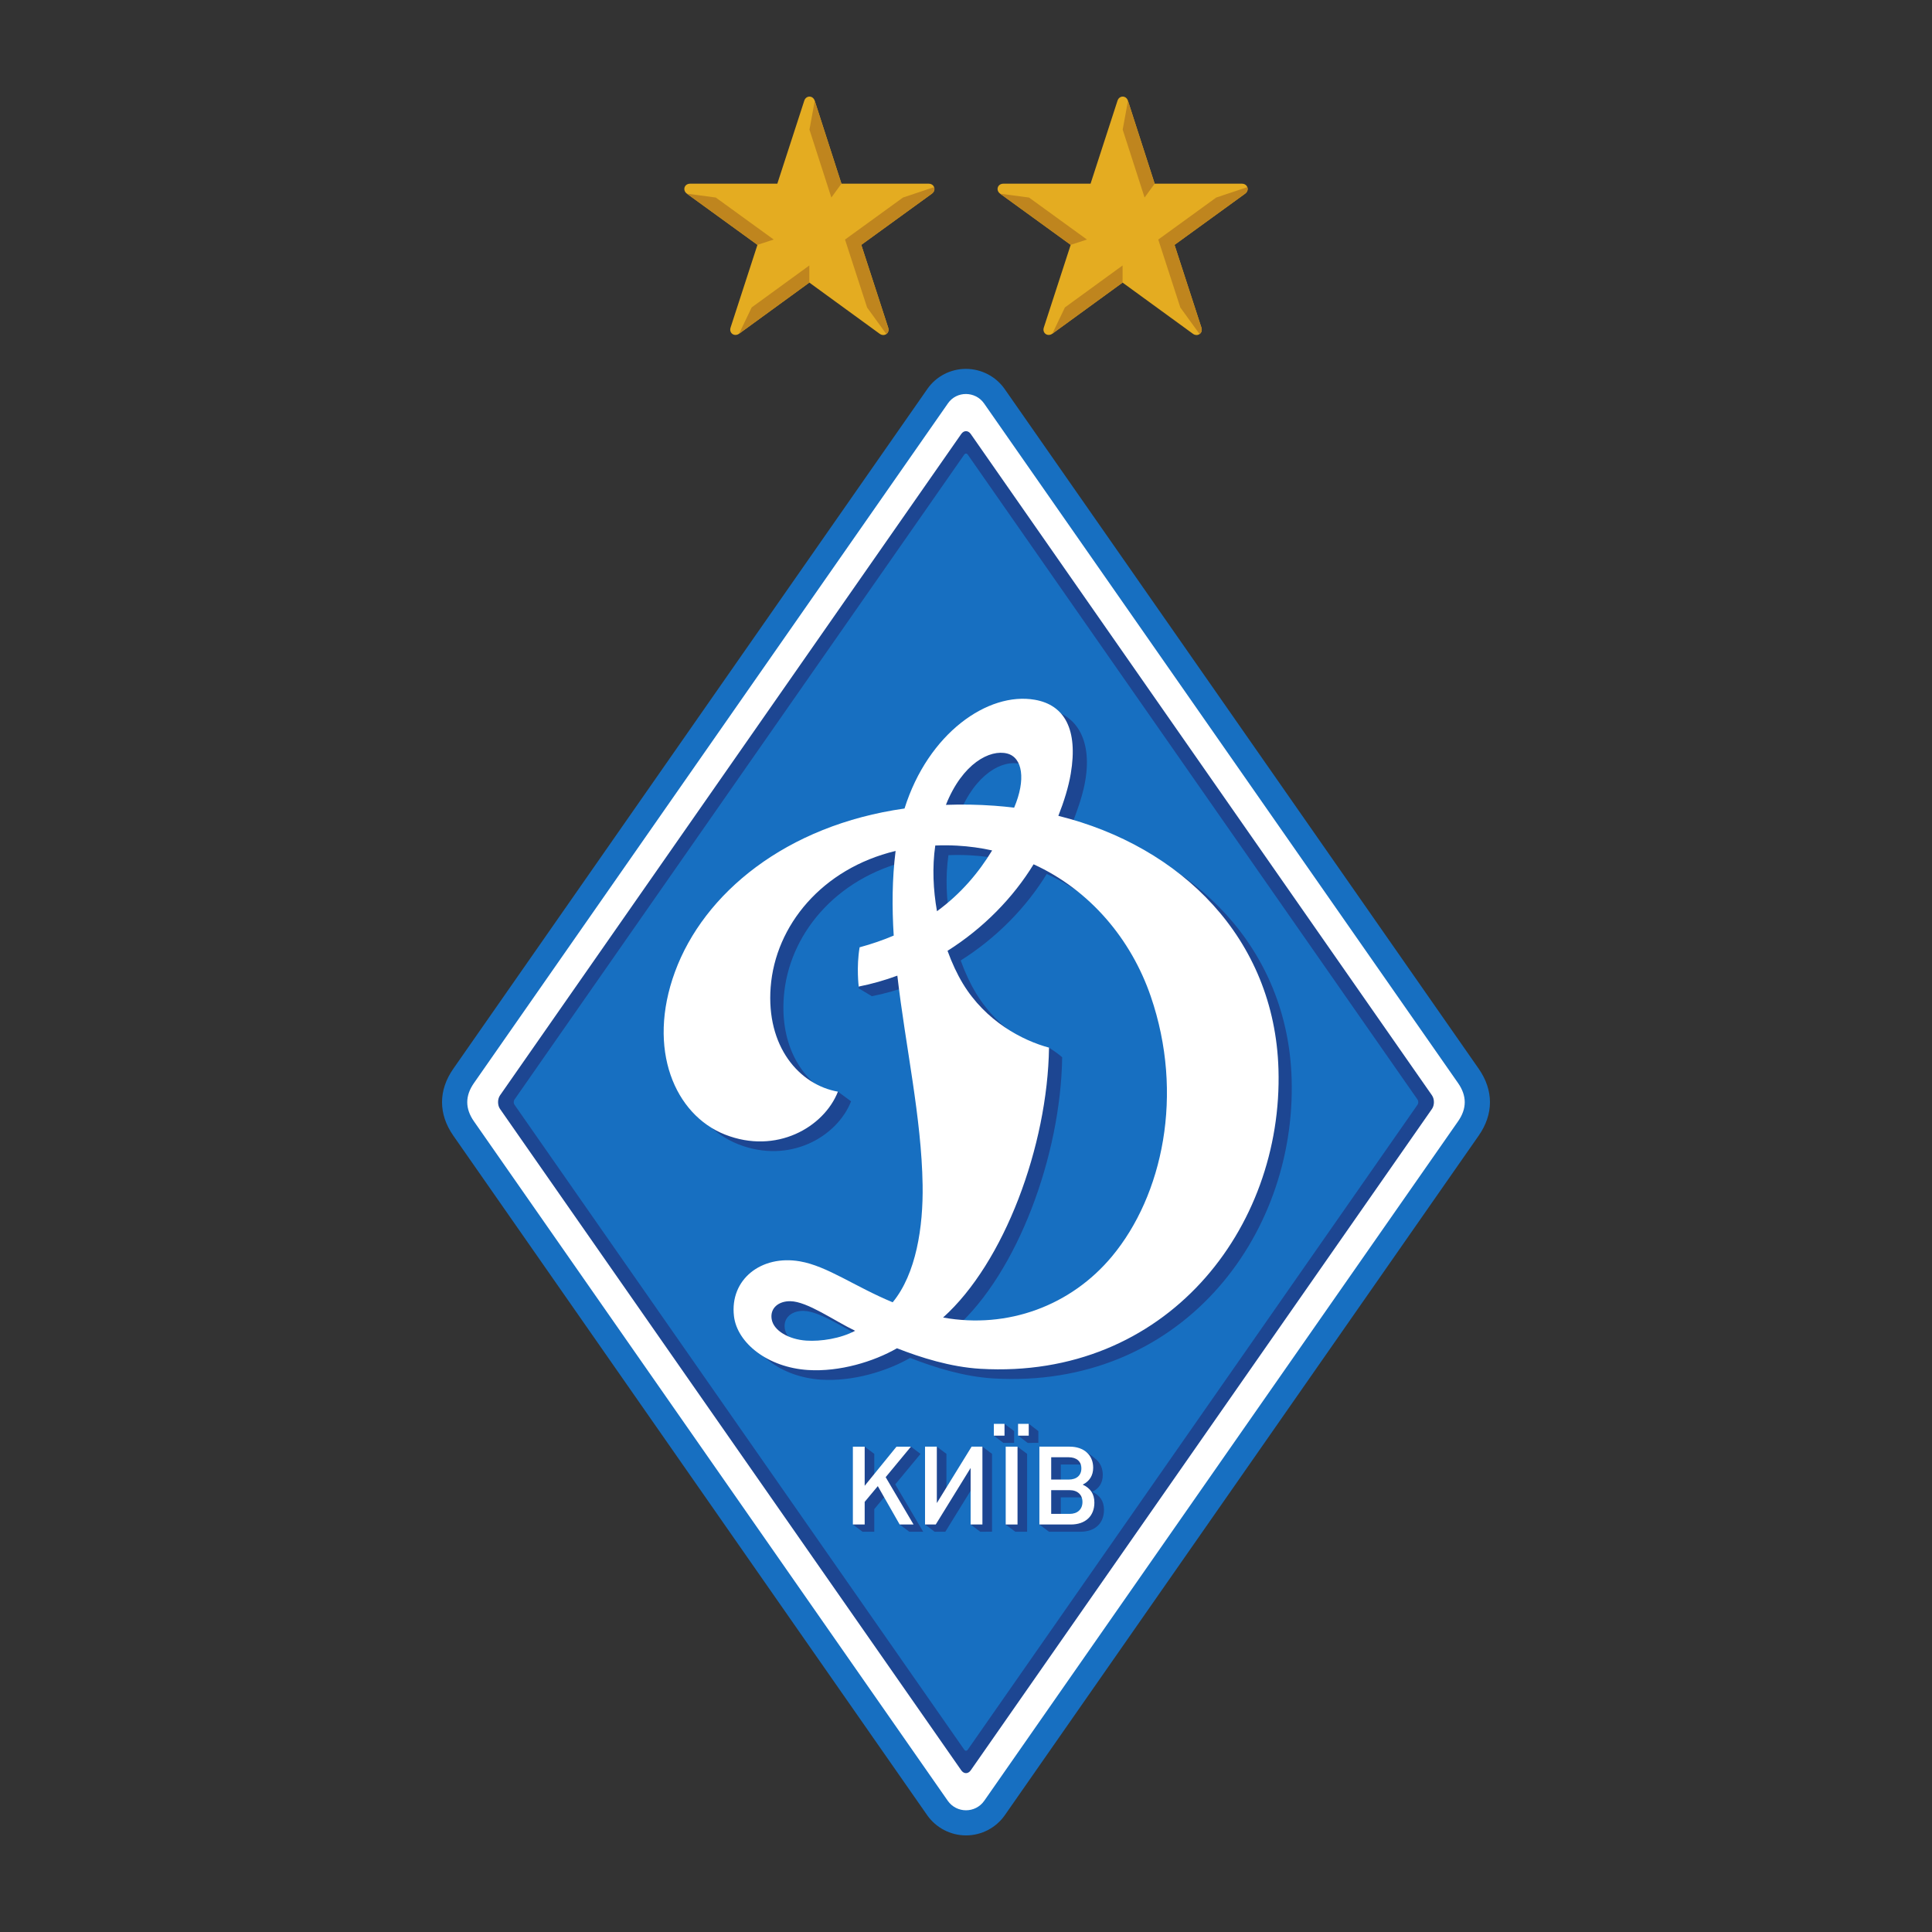 <?xml version="1.0" encoding="utf-8"?>
<!-- Generator: Adobe Illustrator 28.0.0, SVG Export Plug-In . SVG Version: 6.00 Build 0)  -->
<svg version="1.1" id="Livello_1" xmlns="http://www.w3.org/2000/svg" xmlns:xlink="http://www.w3.org/1999/xlink" x="0px" y="0px"
	 viewBox="0 0 300 300" style="enable-background:new 0 0 300 300;" xml:space="preserve">
<rect x="0" y="0" width="300" height="300" fill="#333333" stroke="none"/>
<style type="text/css">
	.st0{fill-rule:evenodd;clip-rule:evenodd;fill:#176FC1;}
	.st1{fill-rule:evenodd;clip-rule:evenodd;fill:#FFFFFF;}
	.st2{fill-rule:evenodd;clip-rule:evenodd;fill:#1D4692;}
	.st3{fill:#1D4692;}
	.st4{fill:#FFFFFF;}
	.st5{fill:#E4AC21;}
	.st6{fill:#BF851E;}
</style>
<g id="g18">
	<path id="path24" class="st0" d="M150.002,285c-2.406,0-4.664-1.18-6.043-3.157c-12.258-17.58-67.323-96.543-73.565-105.492
		c-2.339-3.353-2.34-7.047-0.002-10.4l19.664-28.198c20.91-29.986,53.094-76.138,53.954-77.37c1.355-1.943,3.588-3.103,5.973-3.103
		c2.397,0,4.648,1.169,6.021,3.127c0.995,1.42,71.853,103.022,73.61,105.548c2.331,3.355,2.33,7.046-0.007,10.394l-2.786,3.993
		c-51.092,73.254-66.689,95.629-70.778,101.501C154.668,283.82,152.41,285,150.002,285L150.002,285"/>
	<path id="path26" class="st1" d="M226.408,174.117c-1.323,1.895-63.527,91.076-73.567,105.498
		c-1.375,1.975-4.297,1.985-5.682-0.003c-9.631-13.811-67.034-96.129-73.567-105.493c-1.381-1.979-1.384-3.954,0-5.937
		c4.247-6.09,72.352-103.754,73.616-105.566c1.343-1.925,4.239-1.91,5.6,0.031c1.36,1.941,72.181,103.492,73.602,105.536
		C227.791,170.168,227.787,172.141,226.408,174.117"/>
	<path id="path28" class="st2" d="M150.736,274.897c-0.404,0.581-1.066,0.581-1.471,0L77.643,172.195c-0.405-0.58-0.405-1.53,0-2.11
		l71.621-102.701c0.405-0.58,1.067-0.58,1.471,0l71.621,102.701c0.404,0.58,0.404,1.529,0,2.11L150.736,274.897"/>
	<path id="path30" class="st0" d="M150.277,271.684c-0.152,0.218-0.4,0.218-0.552,0l-69.84-100.148
		c-0.152-0.217-0.152-0.574,0-0.792l69.84-100.147c0.152-0.217,0.4-0.217,0.552,0l69.839,100.147c0.152,0.218,0.152,0.574,0,0.792
		L150.277,271.684"/>
	<path id="path32" class="st2" d="M174.727,196.574c-6.364,7.66-16.194,11.323-26.243,9.511c9.493-8.515,16.229-26.633,16.45-41.908
		c-0.643-0.614-2.048-1.499-2.048-1.499s-0.125,0.791-0.581,0.603c-3.678-1.513-7.915-4.356-10.76-9.068
		c-0.866-1.433-1.677-3.157-2.369-5.068c5.598-3.536,10.205-8.271,13.362-13.437c8.733,3.982,15.135,11.61,18.185,20.482
		C185.975,171.458,182.571,187.132,174.727,196.574L174.727,196.574z M127.246,209.669c-2.69-0.18-5.111-1.532-5.385-3.363
		c-0.258-1.728,1.124-2.788,2.926-2.755c2.637,0.05,6.772,3.026,10.042,4.593C132.55,209.356,129.483,209.818,127.246,209.669
		L127.246,209.669z M147.272,132.79c1.101-0.045,2.227-0.042,3.383,0.021c1.882,0.103,3.702,0.356,5.454,0.745
		c-2.098,3.465-4.831,6.767-8.556,9.525C146.953,139.747,146.781,136.201,147.272,132.79z M158.38,118.605
		c2.333,0.558,2.596,4.039,0.871,8.278c-0.921-0.109-1.85-0.201-2.786-0.268c-2.594-0.187-5.108-0.227-7.542-0.136
		C151.474,120.065,155.713,117.969,158.38,118.605L158.38,118.605z M200.564,167.527c-0.609-20.303-15.062-34.594-34.191-39.347
		c0.86-2.137,1.632-4.385,2.025-6.306c1.355-6.627-1.032-10.906-5.662-11.714c-7.276-1.271-16.566,5.201-20.239,16.885
		c-18.403,2.603-31.164,13.155-35.646,25.367c-4.416,12.03-0.005,22.199,7.778,25.265c7.963,3.137,15.352-1.14,17.526-6.664
		c-0.426-0.311-2.052-1.508-2.052-1.508s-0.599,0.712-1.141,0.437c-4.516-2.29-7.827-7.632-7.251-15.161
		c0.733-9.575,7.978-18.408,19.4-21.149c-0.551,4.405-0.569,8.839-0.285,13.277c-1.631,0.698-3.392,1.315-5.302,1.832
		c-0.312,1.827-2.23,4.7-2.23,4.7l2.09,1.251c2.064-0.409,4.068-0.982,5.998-1.695c1.271,11.027,3.758,22.001,3.925,32.51
		c0.103,6.468-0.993,13.779-4.649,18.211c-5.915-2.456-10.149-5.622-14.412-6.36c-5.996-1.039-10.905,2.812-10.232,8.514
		c0.492,4.172,5.255,7.96,11.49,8.36c4.912,0.315,10.213-1.3,13.823-3.376c3.677,1.445,8.342,2.918,12.942,3.187
		C183.089,215.735,201.305,192.252,200.564,167.527"/>
	<path id="path34" class="st1" d="M172.683,195.073c-6.364,7.661-16.193,11.324-26.242,9.511
		c9.493-8.514,16.228-26.633,16.45-41.907c-4.096-1.103-9.83-4.071-13.389-9.965c-0.865-1.433-1.676-3.157-2.369-5.068
		c5.598-3.535,10.206-8.271,13.362-13.436c8.733,3.981,15.136,11.61,18.185,20.482C183.931,169.959,180.528,185.633,172.683,195.073
		L172.683,195.073z M125.203,208.169c-2.691-0.18-5.11-1.532-5.385-3.364c-0.259-1.728,1.123-2.788,2.926-2.754
		c2.637,0.049,6.771,3.025,10.041,4.592C130.507,207.856,127.44,208.319,125.203,208.169L125.203,208.169z M145.228,131.29
		c1.101-0.044,2.227-0.042,3.384,0.021c1.88,0.103,3.697,0.356,5.448,0.743c-2.101,3.449-4.836,6.713-8.566,9.44
		C144.906,138.186,144.742,134.672,145.228,131.29z M156.397,117.008c2.389,0.615,2.929,4.051,1.077,8.408
		c-1.008-0.125-2.026-0.227-3.053-0.301c-2.592-0.187-5.107-0.227-7.541-0.136C149.45,118.515,153.74,116.323,156.397,117.008
		L156.397,117.008z M198.52,166.027c-0.608-20.299-15.057-34.589-34.18-39.344c0.875-2.209,1.585-4.503,1.926-6.534
		c1.155-6.861-0.943-10.68-5.574-11.489c-7.275-1.27-16.566,5.202-20.238,16.885c-18.403,2.603-31.164,13.155-35.647,25.367
		c-4.417,12.029-0.006,22.199,7.779,25.266c7.962,3.136,15.352-1.14,17.526-6.664c-6.026-1.071-11.15-7.012-10.444-16.231
		c0.732-9.575,7.978-18.407,19.4-21.149c-0.546,4.361-0.567,8.751-0.293,13.143c-1.629,0.692-3.387,1.304-5.294,1.82
		c-0.525,3.079-0.14,6.097-0.14,6.097c2.064-0.41,4.067-0.982,5.998-1.696c1.271,11.027,3.757,22,3.924,32.511
		c0.104,6.468-0.993,13.78-4.649,18.212c-5.915-2.456-10.149-5.622-14.412-6.361c-5.996-1.038-10.905,2.813-10.232,8.514
		c0.492,4.172,5.255,7.96,11.49,8.36c4.912,0.315,10.213-1.3,13.822-3.376c3.677,1.445,8.342,2.917,12.943,3.187
		C181.045,214.236,199.263,190.753,198.52,166.027"/>
	<path id="path36" class="st3" d="M141.19,237.846l-1.492-1.124l-1.904-4.836l-2.037,2.445v3.514h-1.833l-1.487-1.124l1.487-0.732
		v-10.231l0.343-1.124l1.49,1.124v5.491l5.141-6.262l0.55-0.353l1.49,1.124l-3.922,4.736l4.329,7.351H141.19"/>
	<path id="path38" class="st3" d="M152.208,237.846l-1.488-1.122l1.488-7.655l-5.415,8.777h-1.664l-1.491-1.124l1.491-10.964
		l0.344-1.117l1.489,1.117v8.13l5.588-9.25l1.491,1.119v12.087H152.208"/>
	<path id="path40" class="st3" d="M159.576,224.052l-1.48-1.124l1.654-1.845l1.487,1.136v1.833H159.576z M157.658,237.846
		l-1.491-1.105l1.826-12.102l1.497,1.119v12.087H157.658L157.658,237.846z M155.802,224.052l-1.476-1.123l1.651-1.831l1.495,1.12
		v1.833H155.802"/>
	<path id="path42" class="st3" d="M167.589,232.515h-2.869v3.684h2.869c1.222,0,1.986-0.713,1.986-1.85
		C169.575,233.228,168.811,232.515,167.589,232.515z M167.435,227.405h-2.716v3.117h2.716c1.223,0,1.521-0.299,1.521-1.385
		C168.956,228.051,168.658,227.405,167.435,227.405L167.435,227.405z M167.776,237.846h-4.889l-1.491-1.121l1.491-10.966
		l5.699-0.362c0,0,1.019,0.684,1.656,1.253c0.636,0.569,0.997,1.383,0.997,2.369c0,1.222-0.56,2.105-1.63,2.631
		c1.189,0.561,1.817,1.426,1.817,2.801C171.426,236.538,170.034,237.846,167.776,237.846"/>
	<path id="path44" class="st4" d="M139.699,236.723l-3.395-5.958l-2.037,2.444v3.514h-1.833v-12.087h1.833v6.077l4.94-6.077h2.241
		l-3.922,4.737l4.329,7.35H139.699"/>
	<path id="path46" class="st4" d="M150.717,236.723v-8.777l-5.415,8.777h-1.664v-12.087h1.833v8.76l5.398-8.76h1.681v12.087H150.717
		"/>
	<path id="path48" class="st4" d="M158.085,222.929v-1.833h1.657v1.833H158.085z M156.166,236.723v-12.087H158v12.087H156.166z
		 M154.324,222.929v-1.833h1.656v1.833H154.324"/>
	<path id="path50" class="st4" d="M166.098,231.392h-2.869v3.684h2.869c1.222,0,1.986-0.713,1.986-1.85
		C168.085,232.105,167.321,231.392,166.098,231.392z M165.945,226.282h-2.716v3.464h2.716c1.223,0,1.969-0.646,1.969-1.731
		C167.915,226.928,167.168,226.282,165.945,226.282L165.945,226.282z M166.284,236.723h-4.889v-12.087h4.703
		c2.206,0,3.65,1.291,3.65,3.26c0,1.223-0.561,2.106-1.63,2.631c1.189,0.561,1.817,1.426,1.817,2.801
		C169.934,235.415,168.543,236.723,166.284,236.723"/>
	<path id="path52" class="st5" d="M144.197,28.523c-0.447,0-7.596,0-13.538,0c-1.881-5.827-3.997-12.393-4.146-12.868
		c-0.27-0.867-1.358-0.88-1.632-0.002c-0.132,0.427-2.341,7.22-4.179,12.87c-5.942,0-13.091,0-13.538,0
		c-0.913,0-1.223,1.029-0.502,1.552c0.357,0.259,6.139,4.453,10.954,7.945c-1.834,5.645-4.034,12.415-4.172,12.84
		c-0.282,0.868,0.601,1.48,1.321,0.957c0.357-0.258,6.105-4.443,10.907-7.938c4.805,3.497,10.566,7.692,10.923,7.95
		c0.721,0.524,1.603-0.089,1.321-0.957c-0.138-0.425-2.341-7.203-4.175-12.85c4.815-3.492,10.6-7.688,10.957-7.948
		C145.42,29.552,145.11,28.523,144.197,28.523"/>
	<path id="path54" class="st6" d="M120.142,37.196l-8.995-6.522l-4.485-0.598l10.954,7.945L120.142,37.196"/>
	<path id="path56" class="st6" d="M129.093,30.673L129.093,30.673l1.566-2.15l-4.146-12.868l-0.821,4.469L129.093,30.673"/>
	<path id="path58" class="st6" d="M116.719,47.736l-1.954,4.082l10.907-7.938l0.001-2.658L116.719,47.736"/>
	<path id="path60" class="st6" d="M145.045,29.059c-0.214,0.074-3.53,1.181-4.833,1.615h0.002l-8.999,6.525l3.426,10.549
		c1.082,1.493,2.976,4.108,2.99,4.126c0.276-0.196,0.426-0.566,0.285-1c-0.138-0.425-2.341-7.203-4.175-12.85
		c4.815-3.492,10.6-7.688,10.957-7.948C145.077,29.802,145.171,29.39,145.045,29.059"/>
	<path id="path62" class="st5" d="M192.835,28.523c-0.447,0-7.596,0-13.537,0c-1.881-5.827-3.998-12.393-4.145-12.868
		c-0.27-0.867-1.36-0.88-1.633-0.002c-0.132,0.427-2.341,7.22-4.178,12.87c-5.943,0-13.092,0-13.539,0
		c-0.913,0-1.223,1.029-0.501,1.552c0.357,0.259,6.14,4.453,10.954,7.945c-1.835,5.645-4.035,12.415-4.172,12.84
		c-0.282,0.868,0.601,1.48,1.32,0.957c0.357-0.258,6.105-4.443,10.907-7.938c4.805,3.497,10.566,7.692,10.924,7.95
		c0.72,0.524,1.602-0.089,1.32-0.957c-0.137-0.425-2.34-7.203-4.175-12.85c4.815-3.492,10.601-7.688,10.957-7.948
		C194.058,29.552,193.748,28.523,192.835,28.523"/>
	<path id="path64" class="st6" d="M168.781,37.196l-8.995-6.522l-4.484-0.598l10.954,7.945L168.781,37.196"/>
	<path id="path66" class="st6" d="M177.731,30.673L177.731,30.673l1.566-2.15l-4.145-12.868l-0.822,4.469L177.731,30.673"/>
	<path id="path68" class="st6" d="M165.358,47.736l-1.953,4.082l10.907-7.938l0.002-2.658L165.358,47.736"/>
	<path id="path70" class="st6" d="M193.684,29.059c-0.214,0.074-3.53,1.181-4.832,1.615h0.001l-8.998,6.525l3.426,10.549
		c1.081,1.493,2.976,4.108,2.99,4.126c0.275-0.196,0.426-0.566,0.284-1c-0.137-0.425-2.34-7.203-4.175-12.85
		c4.815-3.492,10.601-7.688,10.957-7.948C193.715,29.802,193.81,29.39,193.684,29.059"/>
</g>
</svg>
